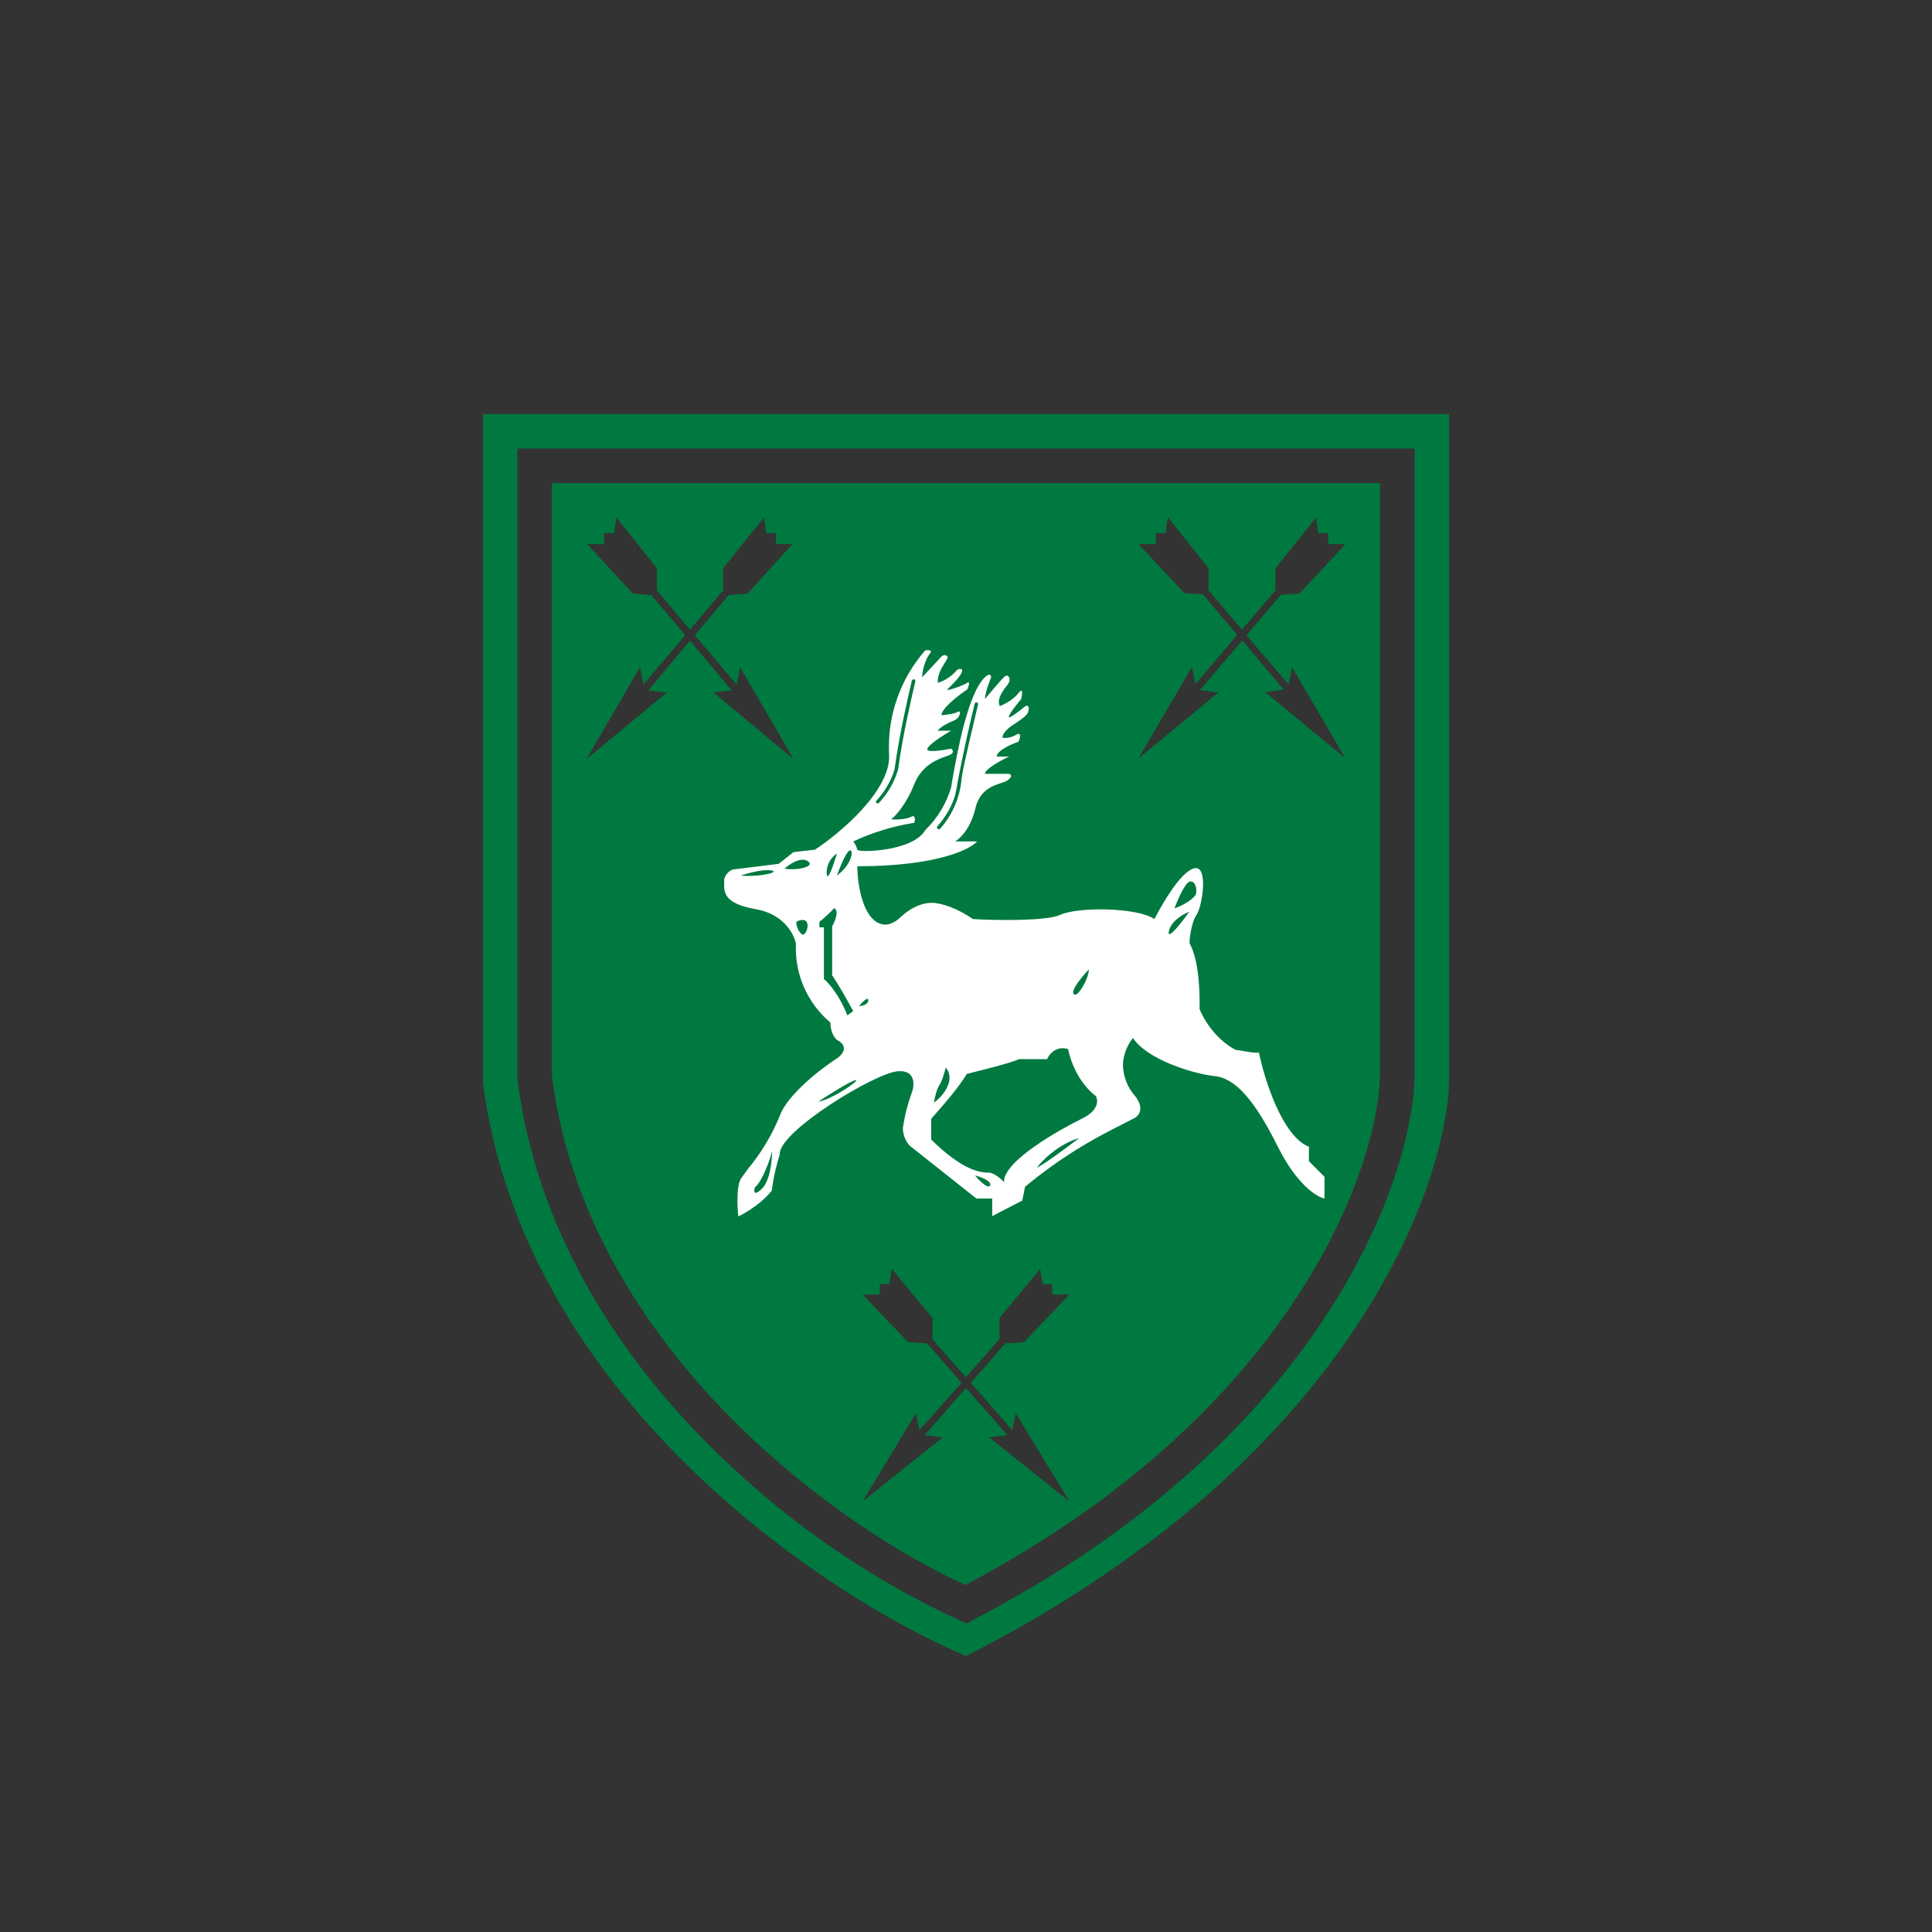 <svg width="40" height="40" viewBox="0 0 40 40" fill="none" xmlns="http://www.w3.org/2000/svg">
<rect x="0" y="0" width="40" height="40" fill="#333333" stroke="none"/>
<path fill-rule="evenodd" clip-rule="evenodd" d="M10 8.572H30V22.429C29.914 24.737 27.8 30.329 20 34.286C17.014 33.022 10.836 28.879 10 22.429V8.572ZM29.286 9.287H10.714V22.358C11.107 25.415 12.714 27.915 14.557 29.794C16.081 31.356 17.877 32.627 19.857 33.544L20.014 33.615L20.164 33.529C27.236 29.858 29.214 24.579 29.286 22.329V9.287ZM11.429 22.287V10.001H28.571V22.308C28.5 24.265 26.729 29.258 19.986 32.815C18.693 32.229 16.771 31.029 15.071 29.294C13.307 27.494 11.793 25.129 11.429 22.294V22.287ZM13.6 11.765L12.764 10.715L12.714 11.037H12.507V11.265H12.157L13.1 12.287L13.486 12.322L14.186 13.151L13.321 14.172L13.25 13.815L12.143 15.715L13.807 14.337L13.421 14.294L14.286 13.265L15.15 14.294L14.771 14.337L16.429 15.715L15.321 13.815L15.25 14.172L14.386 13.151L15.086 12.322L15.479 12.287L16.407 11.265H16.064V11.037H15.864L15.814 10.715L14.971 11.765V12.222L14.286 13.037L13.6 12.222V11.765ZM24.186 10.715L25.021 11.765V12.222L25.714 13.037L26.407 12.222V11.765L27.25 10.715L27.293 11.037H27.5V11.265H27.857L26.907 12.287L26.521 12.315L25.807 13.151L26.679 14.172L26.75 13.815L27.857 15.701L26.193 14.329L26.579 14.279L25.721 13.258L24.843 14.287L25.229 14.337L23.571 15.701L24.679 13.808L24.75 14.165L25.614 13.144L24.907 12.308L24.521 12.279L23.571 11.265H23.929V11.037H24.129L24.179 10.715H24.186ZM19.307 27.287L18.464 26.272L18.414 26.587H18.214V26.801H17.857L18.8 27.787L19.193 27.815L19.907 28.629L19.036 29.608L18.964 29.258L17.857 31.087L19.521 29.758L19.143 29.715L20 28.736L20.857 29.715L20.479 29.758L22.143 31.087L21.029 29.258L20.957 29.608L20.1 28.629L20.814 27.815L21.2 27.787L22.143 26.801H21.786V26.587H21.586L21.536 26.272L20.693 27.287V27.722L20 28.515L19.307 27.729V27.287Z" fill="#007940"/>
<path fill-rule="evenodd" clip-rule="evenodd" d="M18.407 15.614C18.457 16.35 17.407 17.242 16.872 17.592L16.429 17.642L16.122 17.885L15.193 18C15.122 18 14.979 18.121 14.993 18.257V18.307C14.993 18.457 14.979 18.707 15.636 18.821C16.229 18.921 16.443 19.342 16.479 19.542C16.465 19.851 16.522 20.158 16.646 20.44C16.77 20.723 16.957 20.973 17.193 21.171C17.193 21.385 17.293 21.507 17.336 21.535C17.579 21.664 17.443 21.835 17.336 21.907C17 22.121 16.293 22.671 16.143 23.107C15.981 23.502 15.759 23.871 15.486 24.2L15.343 24.4C15.243 24.55 15.265 24.985 15.286 25.185C15.65 25.007 15.9 24.757 15.979 24.65C16.015 24.35 16.1 24.028 16.143 23.907C16.1 23.435 18.15 22.192 18.6 22.178C18.957 22.157 18.936 22.464 18.879 22.621C18.791 22.859 18.729 23.106 18.693 23.357C18.693 23.535 18.786 23.671 18.836 23.721L20.215 24.814H20.543V25.178L21.165 24.857L21.222 24.571C22.093 23.85 22.815 23.492 23.222 23.285L23.5 23.142C23.7 23.007 23.579 22.785 23.5 22.692C23.346 22.518 23.258 22.296 23.25 22.064C23.25 21.778 23.393 21.564 23.457 21.492C23.758 21.942 24.7 22.228 25.136 22.278C25.572 22.314 25.972 22.771 26.457 23.742C26.85 24.528 27.265 24.785 27.422 24.814V24.364L27.1 24.042V23.742C26.55 23.528 26.179 22.35 26.065 21.792C25.993 21.807 25.8 21.771 25.679 21.75L25.579 21.735C25.15 21.507 24.907 21.078 24.836 20.892C24.85 19.985 24.693 19.657 24.643 19.557L24.629 19.521C24.622 19.471 24.665 19.092 24.772 18.942C24.893 18.778 25.036 17.857 24.7 17.985C24.415 18.092 24.058 18.728 23.9 19.028C23.55 18.785 22.315 18.771 21.95 18.942C21.665 19.071 20.629 19.057 20.143 19.028C19.836 18.814 19.5 18.692 19.286 18.692C19.086 18.692 18.858 18.792 18.657 18.978C18.5 19.135 18.358 19.15 18.3 19.142C17.872 19.092 17.75 18.321 17.75 17.935C19.379 17.935 20.079 17.592 20.229 17.421H19.772C19.872 17.371 20.093 17.157 20.193 16.742C20.279 16.357 20.558 16.264 20.743 16.207C20.808 16.185 20.858 16.164 20.886 16.135C20.972 16.064 20.922 16.028 20.886 16.021H20.393C20.393 15.921 20.722 15.742 20.893 15.664H20.636C20.636 15.542 20.936 15.407 21.086 15.357C21.122 15.285 21.157 15.142 21.036 15.214C20.915 15.285 20.793 15.285 20.75 15.271C20.772 15.142 20.915 15.042 21.05 14.957C21.157 14.885 21.265 14.814 21.286 14.742C21.329 14.607 21.265 14.6 21.229 14.621C21.115 14.714 20.886 14.892 20.886 14.842C20.886 14.792 21.058 14.571 21.143 14.471C21.165 14.378 21.186 14.221 21.086 14.35C20.986 14.485 20.786 14.585 20.7 14.621C20.629 14.471 20.772 14.285 20.85 14.192L20.886 14.135C20.929 14.078 20.886 13.921 20.786 14.021C20.7 14.1 20.493 14.357 20.393 14.471C20.393 14.357 20.479 14.121 20.522 14.021C20.508 13.928 20.436 13.978 20.393 14.021C20.036 14.357 19.815 15.6 19.715 16.157L19.693 16.3C19.594 16.636 19.41 16.941 19.157 17.185C18.907 17.635 17.75 17.657 17.75 17.592C17.735 17.53 17.706 17.471 17.665 17.421C18.066 17.234 18.491 17.104 18.929 17.035C18.95 16.971 18.957 16.857 18.858 16.914C18.743 16.971 18.536 16.971 18.45 16.964C18.543 16.892 18.765 16.65 18.929 16.235C19.093 15.828 19.429 15.714 19.593 15.657C19.628 15.647 19.662 15.632 19.693 15.614C19.758 15.571 19.722 15.521 19.693 15.5C19.515 15.535 19.165 15.592 19.2 15.5C19.236 15.407 19.543 15.214 19.693 15.128H19.415C19.479 15.035 19.657 14.957 19.772 14.907C19.879 14.857 19.915 14.685 19.822 14.742C19.743 14.785 19.572 14.8 19.493 14.807C19.493 14.664 19.85 14.392 20.029 14.271C20.058 14.207 20.086 14.092 20.029 14.135C19.957 14.192 19.565 14.321 19.615 14.278L19.629 14.257C19.7 14.192 19.879 14.014 19.915 13.914C19.943 13.835 19.865 13.842 19.822 13.864C19.679 14.035 19.493 14.121 19.415 14.135C19.407 13.964 19.5 13.821 19.558 13.728C19.6 13.657 19.629 13.621 19.615 13.592C19.572 13.542 19.515 13.571 19.493 13.592L19.093 14.021C19.093 13.864 19.165 13.642 19.25 13.535C19.322 13.457 19.222 13.457 19.157 13.464C18.637 14.056 18.368 14.827 18.407 15.614ZM15.336 18.128C15.479 18.078 15.8 17.992 15.965 18.021C16.172 18.05 15.743 18.164 15.329 18.128H15.336ZM16.243 17.985C16.343 17.892 16.579 17.735 16.722 17.828C16.893 17.942 16.508 18.028 16.243 17.985ZM16.7 19.085C16.65 19.014 16.536 19.057 16.486 19.085C16.486 19.228 16.579 19.35 16.629 19.35C16.679 19.35 16.758 19.178 16.7 19.085ZM17.272 18.8C17.215 18.864 17.079 19 16.965 19.085V19.2H17.058V20.271C17.15 20.342 17.379 20.6 17.543 21.021L17.665 20.935C17.579 20.771 17.365 20.392 17.229 20.192V19.178C17.293 19.071 17.379 18.85 17.265 18.8H17.272ZM17.779 20.835C17.815 20.792 17.886 20.714 17.936 20.685C18.008 20.65 18.008 20.828 17.779 20.828V20.835ZM17.329 17.671C17.261 17.715 17.206 17.775 17.169 17.847C17.131 17.918 17.113 17.998 17.115 18.078C17.129 18.292 17.258 17.9 17.329 17.671ZM17.329 18.121C17.379 17.985 17.486 17.707 17.572 17.621C17.679 17.528 17.672 17.871 17.336 18.121H17.329ZM15.986 23.835C15.936 24.028 15.786 24.45 15.629 24.585C15.607 24.657 15.6 24.778 15.772 24.614C15.943 24.45 15.986 24.028 15.986 23.828V23.835ZM16.943 22.807C17.15 22.671 17.593 22.392 17.707 22.364C17.85 22.335 17.222 22.771 16.943 22.807ZM19.336 22.828C19.35 22.742 19.393 22.542 19.45 22.464C19.508 22.378 19.558 22.192 19.579 22.107C19.629 22.15 19.7 22.278 19.629 22.464C19.558 22.65 19.4 22.785 19.336 22.828ZM22.543 20.071C22.415 20.207 22.165 20.5 22.229 20.578C22.3 20.685 22.543 20.257 22.543 20.078V20.071ZM24.315 18.807C24.379 18.635 24.529 18.292 24.622 18.257C24.736 18.214 24.786 18.385 24.765 18.5C24.729 18.607 24.493 18.75 24.315 18.807ZM24.622 18.878C24.5 18.921 24.25 19.064 24.2 19.278C24.157 19.492 24.465 19.1 24.622 18.878ZM20.179 24.335C20.3 24.364 20.536 24.45 20.5 24.542C20.457 24.628 20.265 24.435 20.179 24.328V24.335ZM21.465 24.178C21.579 24.021 21.929 23.678 22.343 23.564C22.108 23.742 21.608 24.114 21.465 24.178ZM20.786 24.478C20.743 24.414 20.586 24.292 20.486 24.278H20.45C20.293 24.271 19.936 24.242 19.279 23.592V23.164C19.45 22.971 19.85 22.521 20.015 22.235C20.286 22.164 20.893 22.021 21.1 21.928H21.679C21.722 21.821 21.879 21.642 22.115 21.721C22.15 21.928 22.315 22.407 22.686 22.692C22.736 22.771 22.758 22.985 22.407 23.157C21.972 23.371 20.765 24.035 20.786 24.478ZM18.929 14.064C18.943 14.071 18.957 14.092 18.95 14.114C18.879 14.414 18.693 15.2 18.593 15.935C18.516 16.195 18.379 16.432 18.193 16.628C18.186 16.633 18.178 16.636 18.169 16.635C18.161 16.635 18.153 16.631 18.146 16.625C18.14 16.619 18.137 16.611 18.136 16.602C18.136 16.593 18.138 16.585 18.143 16.578C18.372 16.342 18.493 16.042 18.522 15.921C18.622 15.185 18.808 14.4 18.879 14.092C18.886 14.071 18.907 14.064 18.929 14.064ZM20.25 14.585C20.252 14.576 20.25 14.566 20.245 14.558C20.24 14.55 20.231 14.544 20.222 14.542C20.212 14.54 20.202 14.543 20.194 14.548C20.186 14.553 20.181 14.562 20.179 14.571C20.052 15.092 19.938 15.616 19.836 16.142C19.815 16.257 19.8 16.371 19.765 16.5C19.689 16.724 19.567 16.931 19.407 17.107C19.401 17.114 19.398 17.124 19.398 17.134C19.399 17.144 19.404 17.154 19.411 17.16C19.419 17.167 19.428 17.17 19.439 17.17C19.449 17.169 19.458 17.164 19.465 17.157C19.716 16.874 19.871 16.519 19.907 16.142L19.922 16.035C19.957 15.807 20.157 14.978 20.25 14.585Z" fill="white"/>
</svg>
